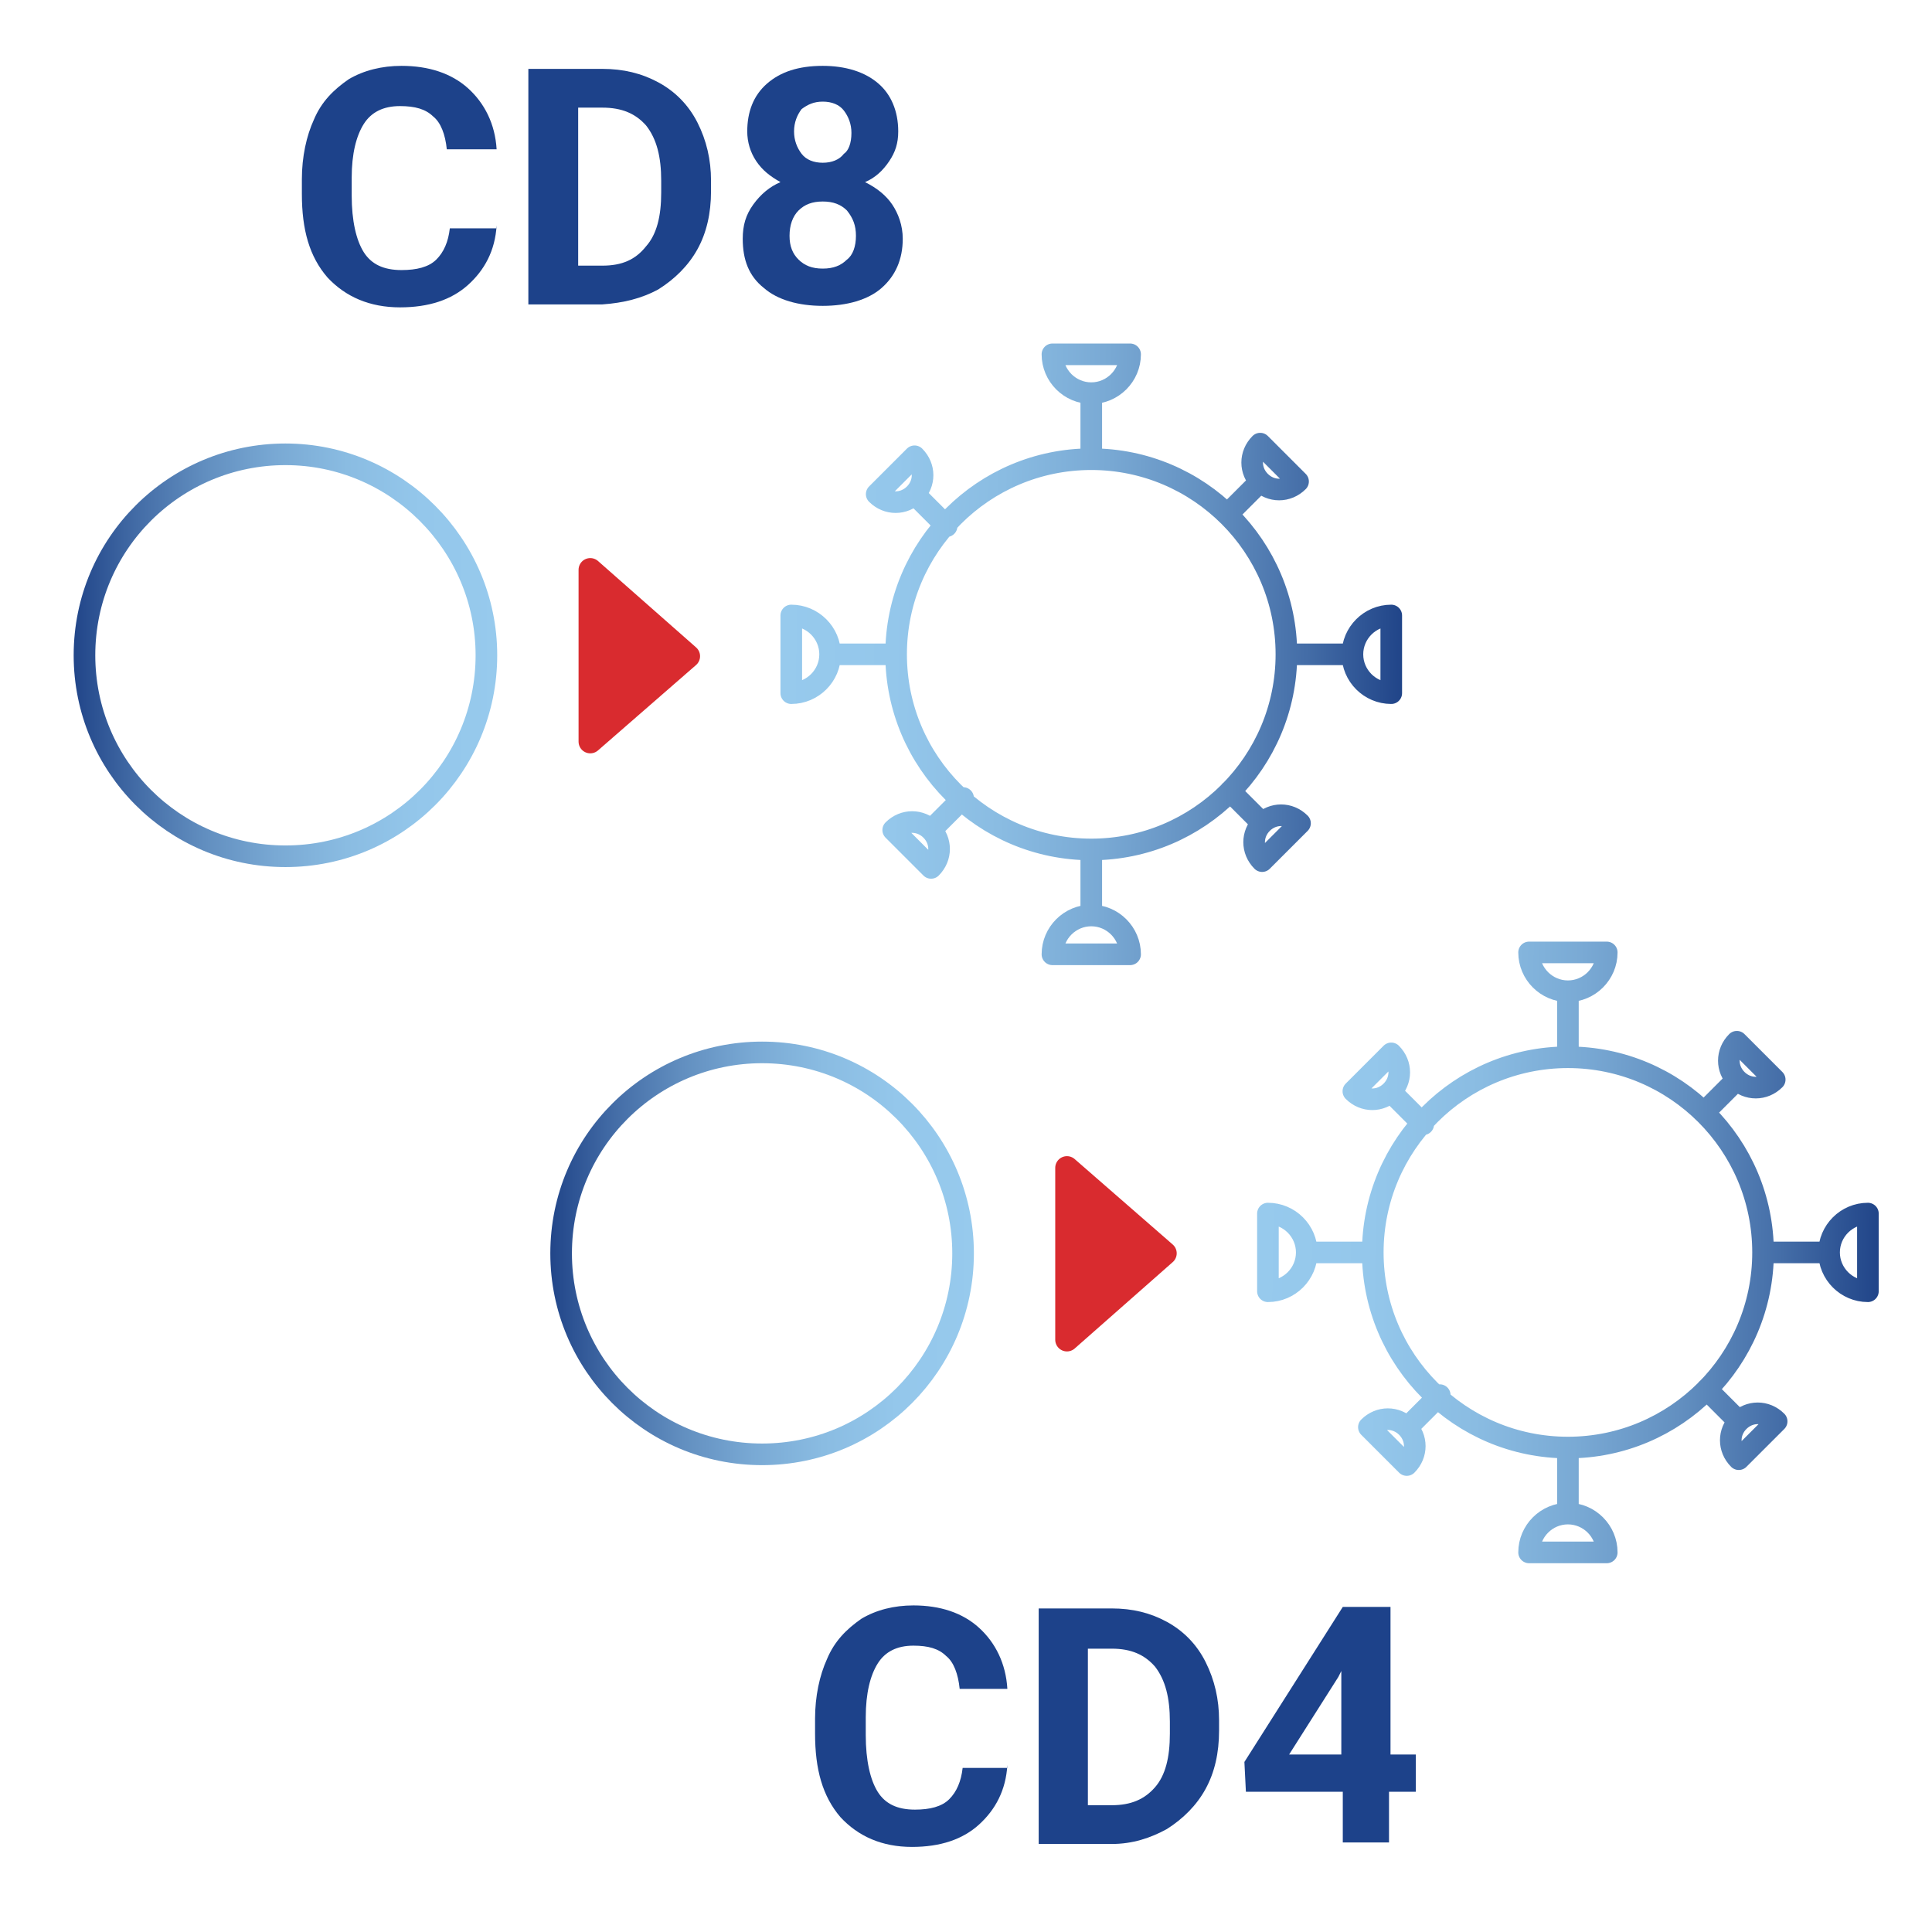 <svg width="80" height="80" viewBox="0 0 80 80" fill="none" xmlns="http://www.w3.org/2000/svg">
<g clip-path="url(#clip0_249_26307)">
<path d="M11.82 35.456C7.197 35.456 3.498 31.717 3.498 27.134C3.498 22.511 7.237 18.812 11.82 18.812C16.403 18.812 20.141 22.551 20.141 27.134C20.141 31.717 16.443 35.456 11.82 35.456Z" stroke="url(#paint0_linear_249_26307)" stroke-width="0.895" stroke-miterlimit="10" stroke-linecap="round" stroke-linejoin="round"/>
<path d="M53.267 27.094H56.001M38.554 35.938C38.996 35.496 38.996 34.813 38.554 34.37C38.111 33.928 37.428 33.928 36.986 34.37L38.554 35.938ZM39.88 33.044L38.554 34.37L39.88 33.044ZM52.182 18.37C51.739 18.813 51.739 19.496 52.182 19.938C52.624 20.38 53.307 20.38 53.75 19.938L52.182 18.37ZM50.855 21.265L52.182 19.938L50.855 21.265ZM53.83 34.089C53.388 33.647 52.704 33.647 52.262 34.089C51.82 34.531 51.82 35.215 52.262 35.657L53.83 34.089ZM50.935 32.762L52.262 34.089L50.935 32.762ZM36.302 20.461C36.745 20.903 37.428 20.903 37.87 20.461C38.312 20.019 38.312 19.335 37.87 18.893L36.302 20.461ZM39.197 21.788L37.87 20.461L39.197 21.788ZM45.187 19.014C49.649 19.014 53.267 22.632 53.267 27.094C53.267 31.556 49.649 35.174 45.187 35.174C40.724 35.174 37.106 31.556 37.106 27.094C37.106 22.632 40.724 19.014 45.187 19.014ZM46.795 39.516C46.795 38.632 46.071 37.908 45.187 37.908C44.302 37.908 43.579 38.632 43.579 39.516H46.795ZM45.187 35.174V37.908V35.174ZM43.579 14.672C43.579 15.556 44.302 16.28 45.187 16.28C46.071 16.28 46.795 15.556 46.795 14.672H43.579ZM45.187 19.014V16.28V19.014ZM32.765 28.702C33.649 28.702 34.373 27.978 34.373 27.094C34.373 26.21 33.649 25.486 32.765 25.486V28.702ZM37.106 27.094H34.373H37.106ZM57.609 25.486C56.724 25.486 56.001 26.21 56.001 27.094C56.001 27.978 56.724 28.702 57.609 28.702V25.486Z" stroke="url(#paint1_linear_249_26307)" stroke-width="0.895" stroke-miterlimit="10" stroke-linecap="round" stroke-linejoin="round"/>
<path d="M24.442 30.709L28.503 27.172L24.442 23.594V30.709Z" fill="#D92B2F" stroke="#D92B2F" stroke-width="0.97" stroke-miterlimit="10" stroke-linecap="round" stroke-linejoin="round"/>
<path d="M31.557 60.221C26.934 60.221 23.235 56.483 23.235 51.9C23.235 47.277 26.974 43.578 31.557 43.578C36.18 43.578 39.879 47.317 39.879 51.9C39.879 56.483 36.18 60.221 31.557 60.221Z" stroke="url(#paint2_linear_249_26307)" stroke-width="0.895" stroke-miterlimit="10" stroke-linecap="round" stroke-linejoin="round"/>
<path d="M73.004 51.86H75.738M58.251 60.664C58.693 60.221 58.693 59.538 58.251 59.096C57.809 58.654 57.125 58.654 56.683 59.096L58.251 60.664ZM59.617 57.769L58.291 59.096L59.617 57.769ZM71.919 43.136C71.477 43.578 71.477 44.262 71.919 44.704C72.361 45.146 73.045 45.146 73.487 44.704L71.919 43.136ZM70.592 46.031L71.919 44.704L70.592 46.031ZM73.567 58.855C73.125 58.412 72.442 58.412 71.999 58.855C71.557 59.297 71.557 59.98 71.999 60.422L73.567 58.855ZM70.673 57.528L71.999 58.855L70.673 57.528ZM56.04 45.186C56.482 45.629 57.165 45.629 57.608 45.186C58.05 44.744 58.05 44.061 57.608 43.618L56.04 45.186ZM58.934 46.553L57.608 45.226L58.934 46.553ZM64.924 43.779C69.386 43.779 73.004 47.397 73.004 51.86C73.004 56.322 69.386 59.94 64.924 59.94C60.462 59.94 56.844 56.322 56.844 51.86C56.844 47.397 60.462 43.779 64.924 43.779ZM66.532 64.282C66.532 63.397 65.808 62.674 64.924 62.674C64.04 62.674 63.316 63.397 63.316 64.282H66.532ZM64.924 59.94V62.674V59.94ZM63.316 39.438C63.316 40.322 64.04 41.045 64.924 41.045C65.808 41.045 66.532 40.322 66.532 39.438H63.316ZM64.924 43.779V41.045V43.779ZM52.502 53.468C53.386 53.468 54.11 52.744 54.11 51.86C54.11 50.975 53.386 50.252 52.502 50.252V53.468ZM56.844 51.86H54.11H56.844ZM77.346 50.252C76.462 50.252 75.738 50.975 75.738 51.86C75.738 52.744 76.462 53.468 77.346 53.468V50.252Z" stroke="url(#paint3_linear_249_26307)" stroke-width="0.895" stroke-miterlimit="10" stroke-linecap="round" stroke-linejoin="round"/>
<path d="M44.18 55.475L48.24 51.897L44.18 48.359V55.475Z" fill="#D92B2F" stroke="#D92B2F" stroke-width="0.97" stroke-miterlimit="10" stroke-linecap="round" stroke-linejoin="round"/>
</g>
<path d="M41.713 73.082C41.651 74.131 41.219 74.933 40.54 75.551C39.861 76.168 38.935 76.477 37.762 76.477C36.528 76.477 35.54 76.044 34.799 75.242C34.059 74.378 33.75 73.267 33.75 71.785V71.168C33.75 70.242 33.935 69.378 34.244 68.699C34.553 67.958 35.046 67.464 35.664 67.032C36.281 66.662 37.022 66.477 37.824 66.477C38.935 66.477 39.861 66.785 40.54 67.403C41.219 68.02 41.651 68.884 41.713 69.933H39.738C39.676 69.316 39.491 68.822 39.182 68.575C38.873 68.267 38.441 68.143 37.824 68.143C37.145 68.143 36.651 68.39 36.343 68.884C36.034 69.378 35.849 70.118 35.849 71.106V71.847C35.849 72.896 36.034 73.699 36.343 74.193C36.651 74.686 37.145 74.933 37.886 74.933C38.503 74.933 38.997 74.81 39.306 74.501C39.614 74.193 39.799 73.76 39.861 73.205H41.713V73.082Z" fill="#1D428A"/>
<path d="M43.01 76.355V66.602H46.035C46.899 66.602 47.639 66.787 48.318 67.157C48.997 67.528 49.553 68.083 49.923 68.824C50.294 69.564 50.479 70.367 50.479 71.231V71.663C50.479 72.589 50.294 73.392 49.923 74.071C49.553 74.75 48.997 75.305 48.318 75.737C47.639 76.108 46.899 76.355 46.035 76.355H43.01ZM45.047 68.207V74.75H46.035C46.837 74.75 47.392 74.503 47.825 74.009C48.257 73.515 48.442 72.774 48.442 71.787V71.293C48.442 70.305 48.257 69.564 47.825 69.009C47.392 68.515 46.837 68.268 46.035 68.268H45.047V68.207Z" fill="#1D428A"/>
<path d="M57.516 72.65H58.627V74.193H57.516V76.292H55.602V74.193H51.59L51.528 72.959L55.602 66.539H57.578V72.65H57.516ZM53.38 72.65H55.541V69.193L55.417 69.44L53.38 72.65Z" fill="#1D428A"/>
<path d="M20.564 9.332C20.502 10.381 20.064 11.183 19.377 11.801C18.689 12.418 17.751 12.727 16.563 12.727C15.313 12.727 14.313 12.294 13.563 11.492C12.813 10.628 12.5 9.517 12.5 8.035V7.418C12.5 6.492 12.688 5.628 13 4.949C13.313 4.208 13.813 3.714 14.438 3.282C15.063 2.912 15.813 2.727 16.626 2.727C17.751 2.727 18.689 3.035 19.377 3.652C20.064 4.27 20.502 5.134 20.564 6.183H18.501C18.439 5.566 18.251 5.072 17.939 4.825C17.626 4.517 17.189 4.393 16.563 4.393C15.876 4.393 15.376 4.64 15.063 5.134C14.751 5.628 14.563 6.369 14.563 7.356V8.097C14.563 9.146 14.751 9.949 15.063 10.443C15.376 10.936 15.876 11.183 16.626 11.183C17.251 11.183 17.751 11.06 18.064 10.751C18.376 10.443 18.564 10.011 18.626 9.455H20.564V9.332Z" fill="#1D428A"/>
<path d="M21.878 12.605V2.852H24.941C25.816 2.852 26.567 3.037 27.254 3.407C27.942 3.777 28.504 4.333 28.88 5.074C29.255 5.815 29.442 6.617 29.442 7.481V7.913C29.442 8.839 29.255 9.642 28.88 10.321C28.504 11 27.942 11.555 27.254 11.987C26.567 12.358 25.816 12.543 24.941 12.605H21.878ZM23.941 4.457V11H24.941C25.754 11 26.316 10.753 26.754 10.197C27.192 9.703 27.379 8.963 27.379 7.975V7.481C27.379 6.494 27.192 5.753 26.754 5.197C26.316 4.703 25.754 4.457 24.941 4.457H23.941Z" fill="#1D428A"/>
<path d="M37.194 5.443C37.194 5.936 37.069 6.307 36.819 6.677C36.569 7.048 36.256 7.356 35.819 7.541C36.319 7.788 36.694 8.097 36.944 8.467C37.194 8.838 37.381 9.332 37.381 9.887C37.381 10.751 37.069 11.43 36.506 11.924C35.944 12.418 35.068 12.665 34.068 12.665C33.068 12.665 32.193 12.418 31.63 11.924C31.005 11.43 30.755 10.751 30.755 9.887C30.755 9.332 30.88 8.899 31.192 8.467C31.505 8.035 31.88 7.727 32.318 7.541C31.88 7.294 31.568 7.048 31.317 6.677C31.067 6.307 30.942 5.875 30.942 5.443C30.942 4.64 31.192 3.961 31.755 3.467C32.318 2.973 33.068 2.727 34.068 2.727C35.006 2.727 35.819 2.973 36.381 3.467C36.881 3.899 37.194 4.578 37.194 5.443ZM35.443 9.764C35.443 9.332 35.318 9.023 35.068 8.714C34.818 8.467 34.506 8.344 34.068 8.344C33.63 8.344 33.318 8.467 33.068 8.714C32.818 8.961 32.693 9.332 32.693 9.764C32.693 10.196 32.818 10.504 33.068 10.751C33.318 10.998 33.63 11.122 34.068 11.122C34.506 11.122 34.818 10.998 35.068 10.751C35.318 10.566 35.443 10.196 35.443 9.764ZM35.256 5.504C35.256 5.134 35.131 4.825 34.943 4.578C34.756 4.332 34.443 4.208 34.068 4.208C33.693 4.208 33.443 4.332 33.193 4.517C33.005 4.764 32.88 5.072 32.88 5.443C32.88 5.813 33.005 6.122 33.193 6.369C33.38 6.615 33.693 6.739 34.068 6.739C34.443 6.739 34.756 6.615 34.943 6.369C35.131 6.245 35.256 5.936 35.256 5.504Z" fill="#1D428A"/>
<defs>
<linearGradient id="paint0_linear_249_26307" x1="2.923" y1="27.118" x2="20.721" y2="27.121" gradientUnits="userSpaceOnUse">
<stop stop-color="#1F4387"/>
<stop offset="0.003" stop-color="#204488"/>
<stop offset="0.158" stop-color="#446DA7"/>
<stop offset="0.316" stop-color="#628FC0"/>
<stop offset="0.478" stop-color="#79A9D4"/>
<stop offset="0.643" stop-color="#8ABCE2"/>
<stop offset="0.814" stop-color="#94C7EB"/>
<stop offset="1" stop-color="#97CAED"/>
</linearGradient>
<linearGradient id="paint1_linear_249_26307" x1="32.172" y1="26.93" x2="58.187" y2="27.277" gradientUnits="userSpaceOnUse">
<stop stop-color="#97CAED"/>
<stop offset="0.186" stop-color="#94C7EB"/>
<stop offset="0.357" stop-color="#8ABCE2"/>
<stop offset="0.522" stop-color="#79A9D4"/>
<stop offset="0.684" stop-color="#628FC0"/>
<stop offset="0.842" stop-color="#446DA7"/>
<stop offset="0.997" stop-color="#204488"/>
<stop offset="1" stop-color="#1F4387"/>
</linearGradient>
<linearGradient id="paint2_linear_249_26307" x1="22.657" y1="51.872" x2="40.456" y2="51.875" gradientUnits="userSpaceOnUse">
<stop stop-color="#1F4387"/>
<stop offset="0.003" stop-color="#204488"/>
<stop offset="0.158" stop-color="#446DA7"/>
<stop offset="0.316" stop-color="#628FC0"/>
<stop offset="0.478" stop-color="#79A9D4"/>
<stop offset="0.643" stop-color="#8ABCE2"/>
<stop offset="0.814" stop-color="#94C7EB"/>
<stop offset="1" stop-color="#97CAED"/>
</linearGradient>
<linearGradient id="paint3_linear_249_26307" x1="51.906" y1="51.684" x2="77.922" y2="52.03" gradientUnits="userSpaceOnUse">
<stop stop-color="#97CAED"/>
<stop offset="0.186" stop-color="#94C7EB"/>
<stop offset="0.357" stop-color="#8ABCE2"/>
<stop offset="0.522" stop-color="#79A9D4"/>
<stop offset="0.684" stop-color="#628FC0"/>
<stop offset="0.842" stop-color="#446DA7"/>
<stop offset="0.997" stop-color="#204488"/>
<stop offset="1" stop-color="#1F4387"/>
</linearGradient>
<clipPath id="clip0_249_26307">
<rect width="80" height="51.055" fill="white" transform="translate(0 13.93)"/>
</clipPath>
</defs>
</svg>
